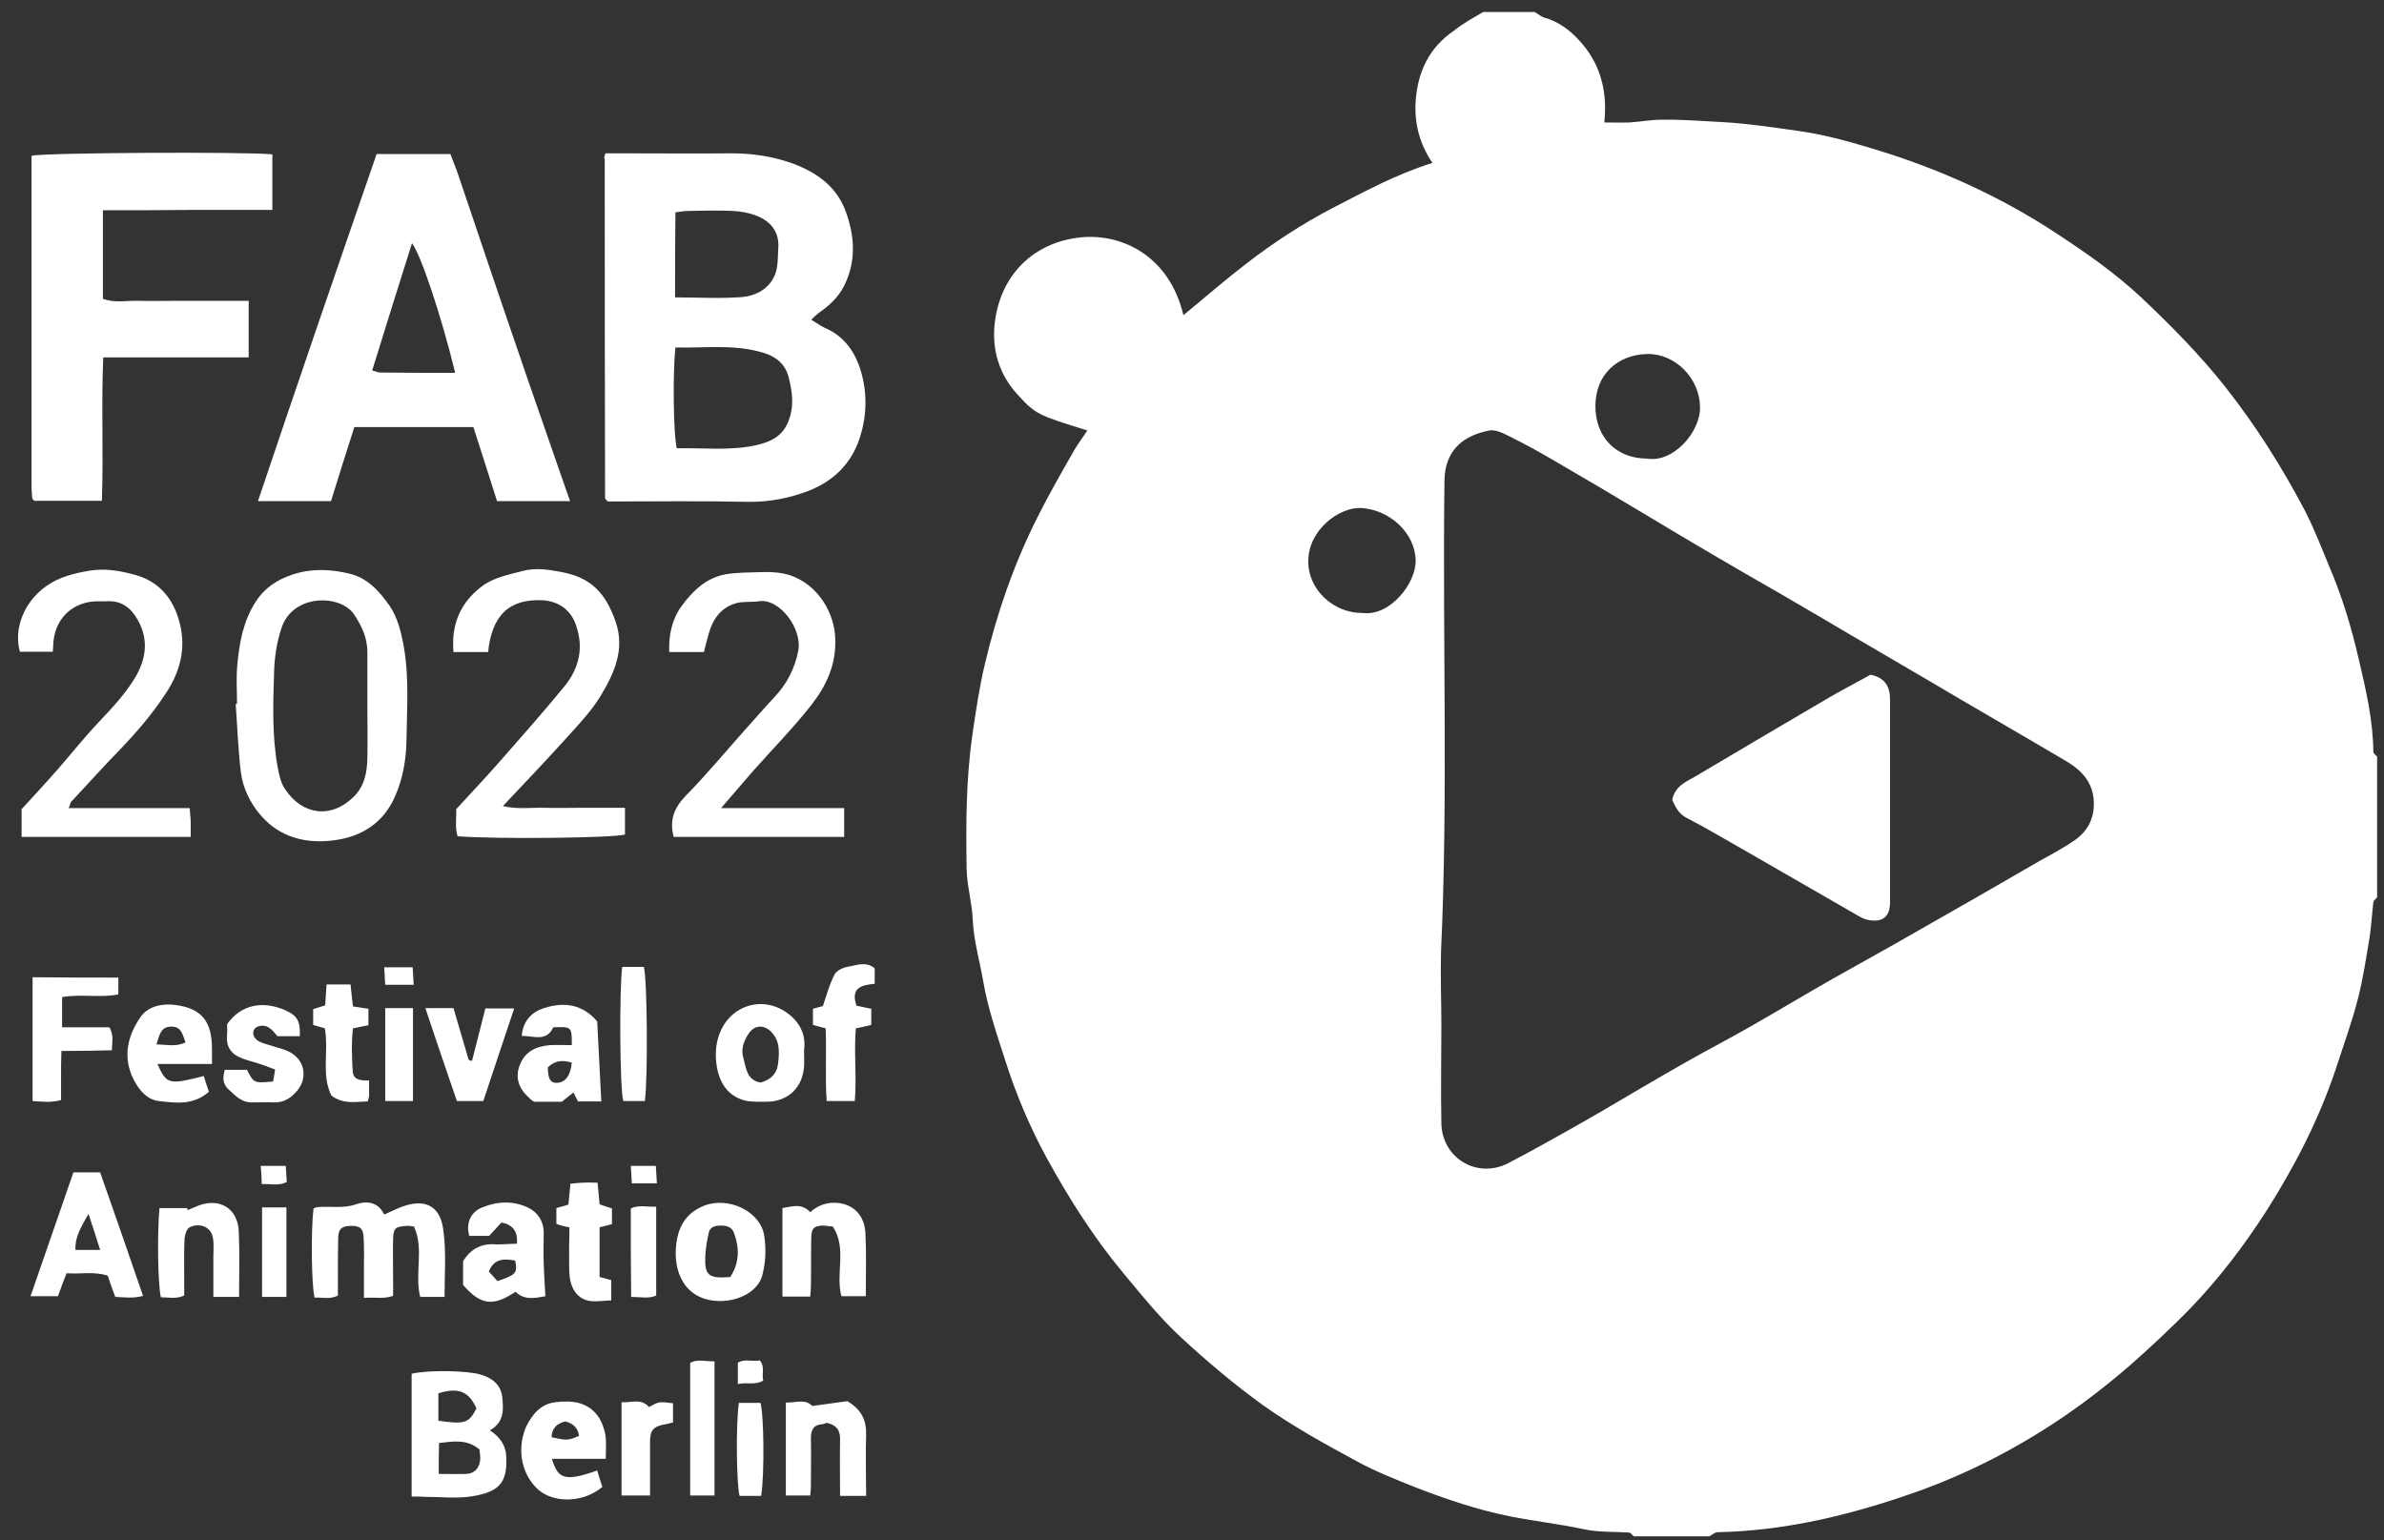 <?xml version="1.0" encoding="utf-8"?>
<!-- Generator: Adobe Illustrator 26.3.1, SVG Export Plug-In . SVG Version: 6.00 Build 0)  -->
<svg version="1.1" id="Ebene_1" xmlns="http://www.w3.org/2000/svg" xmlns:xlink="http://www.w3.org/1999/xlink" x="0px" y="0px"
	 viewBox="0 0 695 449" style="enable-background:new 0 0 695 449;" xml:space="preserve">
<rect x="0" y="0" width="695" height="449" fill="#333333" stroke="none"/>
<style type="text/css">
	.st0{fill:#FFFFFF;}
</style>
<g id="mqCEJ5.tif">
	<g>
		<g>
			<path class="st0" d="M432.4,3.5c5,0,10,0,15,0c0.9,0.5,1.8,1.3,2.7,1.6c4.1,1.1,7.6,3.7,10.2,6.6c6.1,6.5,8.4,14.6,7.4,24
				c2.4,0,4.9,0.1,7.4,0c3.1-0.2,6.2-0.8,9.3-0.8c5.9-0.1,11.9,0.4,17.8,0.7c7.3,0.4,14.4,1.5,21.6,2.5c7.4,1,14.8,3,22,5.2
				c19,5.7,36.9,13.7,53.5,24.6c8.7,5.7,17.2,11.6,24.8,18.7c8.8,8.3,17.3,16.9,24.8,26.4c8.8,11.2,16.3,23.1,22.9,35.6
				c2.8,5.4,5,11.1,7.3,16.7c3.7,8.6,6.4,17.6,8.5,26.7c2.1,8.9,4.2,17.9,4.3,27.2c0,0.5,0.7,0.9,1.1,1.4c0,13.7,0,27.3,0,41
				c-0.4,0.5-1,0.9-1.1,1.4c-0.4,3.4-0.6,6.9-1.1,10.3c-1,6-1.9,12-3.4,17.9c-1.8,7-4.3,13.8-6.5,20.6
				c-4.9,14.6-11.9,28.2-20.1,41.1c-6.6,10.3-14,20-22.5,28.8c-5.6,5.7-11.4,11.1-17.4,16.4c-4.6,4-9.4,7.8-14.3,11.4
				c-14.3,10.4-29.8,18.8-46.4,24.9c-19.2,6.9-38.9,11.9-59.5,12.3c-0.8,0-1.6,0.8-2.4,1.2c-7.3,0-14.6,0-22,0
				c-0.5-0.4-0.9-1.1-1.4-1.1c-4.4-0.3-8.9,0-13.3-1c-7-1.5-14.2-2.3-21.3-3.7c-9.5-1.9-18.7-5-27.7-8.5c-5.8-2.3-11.6-4.6-17.1-7.6
				c-9.4-5.1-18.7-10.2-27.4-16.4c-8.3-6-16.1-12.6-23.6-19.5c-6.2-5.7-11.5-12.3-16.9-18.8c-8.7-10.4-15.9-21.8-22.4-33.6
				c-4.9-9-8.9-18.4-12-28.1c-2.5-7.8-5.2-15.5-6.6-23.7c-1-5.8-2.7-11.5-3-17.5c-0.2-5.1-1.7-10.1-1.8-15.1
				c-0.2-13.1-0.2-26.1,1.7-39.2c1-6.8,2-13.7,3.6-20.4c3.5-14.9,8.5-29.3,15.4-43c3.3-6.6,7-13,10.7-19.5c1.1-1.9,2.5-3.7,3.8-5.7
				c-14.2-4.4-15.1-4.7-20.2-10.3c-5.5-5.9-7.7-13.2-6.8-21c1.6-14,11.3-23.6,25.1-25c12.3-1.2,25.9,5.7,29.9,22.7
				c6.3-5.2,12.4-10.5,18.8-15.4c7.7-5.9,15.8-11.2,24.4-15.7c9.5-4.9,18.8-10,29.4-13.3c-3.8-5.6-5.3-11.6-4.9-18
				c0.6-8.5,3.9-15.6,11.1-20.5C426.5,6.8,429.5,5.2,432.4,3.5z M420.2,299c0,9.5-0.2,19,0,28.5c0.2,10.1,10.3,16.2,19.3,11.7
				c3.5-1.8,7-3.7,10.4-5.6c5.5-3,10.9-6.1,16.3-9.2c8.2-4.8,16.4-9.7,24.7-14.4c6.3-3.6,12.7-6.9,19-10.5
				c8.1-4.6,16.2-9.5,24.3-14.1c8.1-4.6,16.4-9.1,24.5-13.8c12-6.8,24-13.7,35.9-20.6c3.6-2,7.2-3.9,10.6-6.3c3.1-2.3,5-5.4,5.2-9.6
				c0.3-6.5-3.2-10.4-8.4-13.4c-7.2-4.2-14.4-8.5-21.7-12.7c-6.4-3.7-12.8-7.5-19.1-11.2c-7.2-4.2-14.5-8.5-21.7-12.7
				c-6.5-3.8-13-7.7-19.6-11.5c-7-4-13.9-8-20.9-12.1c-6.5-3.8-13-7.7-19.5-11.6c-9-5.4-18.1-10.8-27.1-16
				c-4.1-2.4-8.3-4.7-12.6-6.8c-1.7-0.9-3.9-1.9-5.6-1.6c-7.8,1.5-13,5.9-13.1,14.7c-0.6,45.7,1.1,91.5-1,137.2
				C419.9,284.6,420.2,291.8,420.2,299z M480.2,133.7c7.6,1.3,15.6-7.8,15.4-15.1c-0.1-8.2-7.1-15.5-15.3-15.4
				c-9,0.2-15.2,6.2-15.2,15.2C465.1,127.5,471.2,133.7,480.2,133.7z M397.2,178.7c8,1.1,15.7-8.7,15.5-15.4
				c-0.2-8-7.6-14.7-15.9-15.2c-6.4-0.3-15.4,6.4-15.4,15.5C381.3,171.9,388.8,178.8,397.2,178.7z"/>
			<path class="st0" d="M176.5,44.7c1.6,0,3.2,0,4.9,0c10.6,0,21.3,0.1,31.9,0c6.1,0,12.1,0.9,17.9,3c6.9,2.6,12.6,6.6,15.3,13.8
				c2.7,7.3,3.2,14.7-0.5,22c-1.7,3.3-4.4,5.7-7.4,7.8c-0.6,0.5-1.2,1-2.1,1.9c1.5,0.9,2.7,1.8,4,2.4c6,2.6,9.1,7.5,10.7,13.4
				c1.7,6.3,1.4,12.7-0.6,18.8c-2.5,7.5-7.7,12.5-14.9,15.3c-5.7,2.2-11.6,3.3-17.8,3.2c-13.6-0.3-27.2-0.1-40.7-0.1
				c-0.3-0.3-0.4-0.4-0.5-0.5c-0.1-0.1-0.3-0.3-0.3-0.4c-0.1-32.9-0.1-65.9-0.1-98.8C176,46.1,176.2,45.6,176.5,44.7z M196.9,101.3
				c-0.8,7.5-0.6,25.4,0.4,29.4c7.6-0.2,15.4,0.8,23.1-0.9c4.5-1,8-2.8,9.6-7.4c1.5-4.1,1-8,0-12.1c-1.1-4.8-4.6-6.8-8.7-7.8
				C213.4,100.4,205.3,101.5,196.9,101.3z M196.8,86.7c6.7,0,13.2,0.4,19.6-0.1c4.1-0.4,8-2.5,9.6-6.7c0.9-2.4,0.7-5.1,0.9-7.7
				c0.3-4.6-2.2-7.6-6.1-9.2c-2.2-0.9-4.7-1.4-7.1-1.5c-4.3-0.2-8.6-0.1-12.9,0c-1.3,0-2.5,0.2-3.9,0.4
				C196.8,70.1,196.8,78.1,196.8,86.7z"/>
			<path class="st0" d="M109.8,44.9c7.4,0,14.2,0,21.5,0c0.7,1.9,1.6,4,2.3,6.1c5.7,16.8,11.3,33.6,17.1,50.4
				c4.2,12.4,8.6,24.8,12.9,37.3c0.8,2.4,1.7,4.8,2.6,7.4c-7.2,0-14.1,0-21.3,0c-2.3-7.3-4.6-14.4-6.9-21.6c-11.8,0-23.1,0-34.7,0
				c-2.3,7.1-4.5,14.2-6.8,21.6c-7,0-13.9,0-21.3,0C86.6,112.2,98.1,78.7,109.8,44.9z M132.7,108.7c-4-16.5-10.1-34.7-12.6-37.8
				c-3.9,12.3-7.7,24.6-11.6,37.1c1.1,0.3,1.7,0.6,2.3,0.6C117.9,108.7,125,108.7,132.7,108.7z"/>
			<path class="st0" d="M30,61.3c0,9,0,17.3,0,25.8c3.4,1.3,6.9,0.5,10.3,0.6c3.7,0.1,7.3,0,11,0c3.5,0,7,0,10.5,0
				c3.5,0,6.9,0,10.7,0c0,5.6,0,10.8,0,16.5c-14.1,0-28,0-42.4,0c-0.6,14.1,0.1,27.9-0.4,41.8c-6.8,0-13.2,0-19.7,0
				c-0.1-0.1-0.2-0.2-0.3-0.3c-0.1-0.1-0.2-0.3-0.3-0.4c-0.1-1.2-0.2-2.3-0.2-3.5c0-32.1,0-64.3,0-96.4c3.8-0.9,62.4-1.2,70.2-0.4
				c0,5.2,0,10.4,0,16.2c-8.2,0-16.3,0-24.4,0C46.8,61.3,38.7,61.3,30,61.3z"/>
			<path class="st0" d="M69.1,205.2c0-3.8-0.3-7.7,0.1-11.5c0.6-6.4,1.7-12.6,5.3-18.2c2.7-4.2,6.3-6.5,10.8-8
				c5.4-1.8,10.9-1.6,16.4-0.3c5.4,1.2,8.9,5.2,11.8,9.3c2.5,3.6,3.5,8,4.3,12.5c1.5,9,0.8,17.9,0.7,26.8c-0.1,5.5-1,11.1-3.3,16.3
				c-3.4,7.9-9.9,11.9-18,12.9c-8,1-15.5-0.8-21.1-7.2c-3.2-3.7-5.3-8-5.9-12.8c-0.8-6.6-1-13.2-1.5-19.8
				C68.8,205.3,69,205.3,69.1,205.2z M107.1,205.6c0-5.2,0-10.3,0-15.5c0-4.2-1.7-7.7-3.9-11c-4-5.9-17.8-6-21.1,3.9
				c-1.4,4.1-2.1,8.7-2.2,13.1c-0.3,9.1-0.6,18.3,1,27.3c0.4,2.2,0.9,4.7,2.1,6.5c4.9,7.6,13.3,9,20,2.5c3.3-3.2,4-7.2,4.1-11.3
				C107.2,215.9,107.1,210.7,107.1,205.6z"/>
			<path class="st0" d="M142.3,190.1c-3.4,0-6.5,0-10.1,0c-0.7-8,2-14.4,8.2-19.1c3.4-2.6,7.6-3.4,11.8-4.5
				c4.1-1.1,7.9-0.4,11.6,0.3c8.4,1.6,12.7,5.9,15.7,14.5c2.8,8.3-0.6,15.3-4.6,21.9c-2.5,4-5.8,7.6-9,11.1
				c-6.2,6.9-12.6,13.6-19.3,20.7c4.3,1,8.2,0.4,12,0.5c3.8,0.1,7.7,0,11.5,0c4,0,7.9,0,12.1,0c0,2.9,0,5.3,0,7.8
				c-3.4,1-37.2,1.4-48.8,0.5c-0.8-2.5-0.3-5.1-0.4-7.9c4.2-4.6,8.6-9.2,12.7-13.9c6.4-7.3,12.9-14.6,19-22.1
				c4.2-5.2,5.5-11.2,3.2-17.7c-1.5-4.4-5.1-6.9-9.6-7.2C148.4,174.5,143.4,179.4,142.3,190.1z"/>
			<path class="st0" d="M210.2,235.6c12.5,0,24,0,35.9,0c0,3,0,5.5,0,8.4c-16.6,0-33.1,0-49.7,0c-1.3-4.9,0.1-8.5,3.6-12.1
				c5.9-6,11.3-12.5,16.9-18.8c3-3.3,5.9-6.7,8.9-9.9c3.6-3.8,5.9-8.3,6.9-13.4c1.3-6.5-5.5-15.5-11.5-14.5c-2.1,0.3-4.4,0-6.4,0.5
				c-4.6,1.2-7,4.7-8.2,9c-0.5,1.7-0.9,3.4-1.4,5.3c-3.3,0-6.4,0-10.1,0c-0.2-4.9,0.8-9.6,3.6-13.4c3.2-4.4,7.2-8.3,13-9.3
				c3.2-0.5,6.6-0.5,9.8-0.6c3-0.1,5.9,0,8.8,0.9c8.3,2.8,13,11.1,13.2,18.5c0.3,7.7-2.7,13.9-7.1,19.5
				c-5.2,6.6-11.1,12.6-16.7,18.9C216.7,228.1,213.7,231.5,210.2,235.6z"/>
			<path class="st0" d="M20,235.6c11.9,0,23.5,0,35.3,0c0.1,1.7,0.3,2.9,0.3,4.2c0,1.3,0,2.6,0,4.2c-16.6,0-32.8,0-49.3,0
				c0-2.7,0-5.1,0-8.1c3.4-3.7,7.1-7.7,10.7-11.8c4-4.6,7.8-9.4,12-13.8c3.8-4,7.5-8,10.3-12.6c3.2-5.3,4.2-11,0.9-16.9
				c-2-3.6-4.8-5.8-9.2-5.5c-0.8,0-1.7,0-2.5,0c-7,0-12.2,4.7-12.9,11.6c-0.1,1-0.1,1.9-0.2,3.1c-3.4,0-6.5,0-9.6,0
				c-1.9-6.8,1.3-14.7,7.8-19.2c3.7-2.6,7.8-3.6,12.3-4.4c4.8-0.8,9.1,0,13.5,1.2c7.2,2,11.3,7.2,13,14.1c1.9,7.4,0.1,14.2-4.1,20.5
				c-3.8,5.8-8.3,11.1-13.1,16.1c-5,5.1-9.7,10.4-14.6,15.6C20.5,234.3,20.4,234.8,20,235.6z"/>
			<path class="st0" d="M120,436.3c0-2.1,0-3.6,0-5c0-10.3,0-20.6,0-30.8c5.2-1.2,16.7-0.9,20.3,0.3c3.3,1,5.7,3,6.1,6.4
				c0.4,3.6,0.7,7.4-3.6,9.8c2.9,1.9,4.7,4.3,4.8,7.9c0.3,7.4-2.1,10.2-10.5,11.4c-4.2,0.6-8.6,0.1-12.9,0.1
				C123,436.3,121.9,436.3,120,436.3z M127.9,429.7c2.9,0,5.5,0.1,8.1,0c2.3-0.1,3.8-1.7,4-4.2c0.1-1-0.2-1.9-0.2-2.9
				c-3.6-3.1-7.6-2.4-11.8-1.9C127.9,423.7,127.9,426.4,127.9,429.7z M127.8,414.2c7.7,1.1,8.9,0.7,11.1-3.6
				c-2.3-5-5.2-6.2-11.1-4.4C127.8,408.7,127.8,411.3,127.8,414.2z"/>
			<path class="st0" d="M129.6,378.1c-2.6,0-4.7,0-7.1,0c-1.7-6.7,1.2-13.9-1.8-20.5c-0.9-0.1-1.5-0.3-2.2-0.2
				c-3.3,0.2-3.8,0.7-3.9,3.8c-0.1,3.7,0,7.3,0,11c0,1.8,0,3.6,0,5.6c-2.8,1-5.4,0.3-8.5,0.6c0-3.2,0-5.9,0-8.7c0-3,0.1-6-0.1-9
				c-0.1-2.6-1.1-3.4-3.9-3.3c-2.4,0.1-3.4,0.8-3.5,3.2c-0.1,3.8-0.1,7.7-0.1,11.5c0,1.8,0,3.7,0,5.6c-2.3,1.2-4.6,0.5-6.8,0.6
				c-0.9-3.7-1.1-19.4-0.3-26c0.4-0.1,0.8-0.4,1.3-0.4c3.7-0.3,7.3,0.5,11.1-0.8c2.8-1,6.4-0.9,8.2,3c2-0.9,3.6-1.7,5.2-2.3
				c7.7-2.8,11.5,0.7,12.1,7.4C130.1,365.1,129.6,371.3,129.6,378.1z"/>
			<path class="st0" d="M21.4,341.8c3,0,5.3,0,7.8,0c4.2,11.9,8.3,23.8,12.5,36c-2.8,0.8-5.4,0.4-8.1,0.3c-0.8-2.1-1.5-4.1-2.2-6.2
				c-4-1.3-7.9-0.4-12-0.7c-0.9,2.3-1.7,4.4-2.5,6.7c-2.5,0-4.9,0-8,0C13.1,365.7,17.2,353.9,21.4,341.8z M25.8,353.9
				c-1.9,3.4-4,6.5-3.8,10.5c2.5,0,4.7,0,7.2,0C28,360.6,26.9,357.2,25.8,353.9z"/>
			<path class="st0" d="M34.5,285c0,1.7,0,3.2,0,4.9c-5.3,1.1-10.8-0.2-16.4,0.8c0,2.9,0,5.6,0,8.8c4.7,0,9.3,0,13.8,0
				c1.3,2.2,0.8,4.2,0.7,6.7c-4.8,0.1-9.5,0.2-14.7,0.2c-0.1,2.7-0.1,5-0.1,7.2c0,2.3,0,4.6,0,7.1c-2.8,0.8-5.4,0.5-8.3,0.3
				c0-12.1,0-24,0-36.1C17.7,285,25.8,285,34.5,285z"/>
			<path class="st0" d="M150.7,362.6c0.3-3.7-1.2-5.5-4.5-6.2c-1.1,1.2-2.3,2.5-3.6,3.9c-1.8,0-3.8,0-5.8,0c-1-3.6,0.3-6.9,3.8-8.3
				c4.4-1.8,9.1-2,13.4,0.1c2.7,1.3,4.5,3.9,4.5,7.2c0,3-0.1,6,0,9c0.1,3.1,0.3,6.2,0.5,9.6c-2.9,0.5-6.1,1.3-8.7-1.3
				c-6.6,4.4-10.2,3.9-15.3-2c0-0.9,0-2.1,0-3.2c0-1.3,0-2.6,0-3.7c2.4-3.9,5.7-5.3,9.9-4.9C146.8,362.8,148.8,362.6,150.7,362.6z
				 M145,373.5c5.5-1.9,5.9-2.3,5.2-6c-3.1-0.5-6.1-0.8-7.7,3.2C143.3,371.6,144.1,372.4,145,373.5z"/>
			<path class="st0" d="M166.7,304.7c0-5.4,0-5.4-5.4-5.2c-2,4.3-5.6,2.5-9.2,2.5c0.4-4.5,3-7,6.5-8.1c5.9-1.9,11.3-1.1,15.5,3.9
				c0.4,7.8,0.8,15.5,1.2,23.3c-1.9,0-4.2,0-6.8,0c-0.4-0.7-0.8-1.6-1.3-2.6c-1.2,0.9-2.3,1.8-3.4,2.7c-2.8,0-5.5,0-8.1,0
				c-0.4-0.3-0.9-0.5-1.2-0.9c-3-2.6-4.5-5.8-3-9.7c1.5-4.1,4.9-5.6,8.9-5.9C162.4,304.6,164.4,304.7,166.7,304.7z M166.7,309.8
				c-2.9-0.9-5.1-0.5-7,1.4c0.1,3.4,0.7,4.4,2.4,4.5C164.7,315.7,166.3,313.8,166.7,309.8z"/>
			<path class="st0" d="M210,379.3c-10.3,0-14-8.5-12.8-17c0.7-5,3-8.8,8.1-10.8c7.2-2.8,16.5,1.8,17.5,8.8
				c0.6,4.1,0.4,7.8-0.6,11.6C221,376.3,215.7,379.3,210,379.3z M212.9,372.3c2.7-4.2,2.7-8.4,1.1-12.8c-0.7-1.9-2.2-2.2-4-2.2
				c-1.7,0-3.1,0.5-3.4,2.2c-0.5,2.2-0.9,4.5-1,6.8C205.4,371.9,206.6,372.8,212.9,372.3z"/>
			<path class="st0" d="M45.9,310.2c2.7,6,3.3,6.1,13.5,3.5c0.5,1.6,1,3.2,1.5,4.6c-4.7,4.1-9.8,3.2-14.6,2.7
				c-3.4-0.4-5.7-3.1-7.3-6.2c-3.3-6.5-1.9-12.6,1.9-18.2c2.3-3.4,6.6-4.1,10.3-3.6c7.7,1,10.6,4.9,10.6,12.9c0,1.3,0,2.6,0,4.3
				C56.4,310.2,51.4,310.2,45.9,310.2z M45.6,304.5c3,0,5.6,0.8,8.5-0.6c-0.9-2.3-1.2-4.7-4.3-4.6C46.8,299.4,46.5,301.8,45.6,304.5
				z"/>
			<path class="st0" d="M174.1,428.7c0.6,1.9,1,3.4,1.5,4.8c-6.1,5.1-15.3,4.6-19.4,0.1c-3.7-3.9-5-9.2-3.8-14.7
				c0.3-1.1,0.6-2.2,1.1-3.2c1.8-3.5,4.2-6.4,8.4-6.9c5-0.6,9.7-0.1,12.8,4.6c0.9,1.5,1.5,3.3,1.8,5c0.3,2.1,0.1,4.2,0.1,6.9
				c-5.4,0-10.5,0-15.7,0C162.6,431.1,164.6,432.1,174.1,428.7z M164.8,414.4c-2.5,0.6-3.9,2-4,4.6c4.5,1,4.8,1,8-0.4
				C168.5,416.3,167.1,415,164.8,414.4z"/>
			<path class="st0" d="M234.4,306.2c0,2.1,0.1,3.4,0,4.7c-0.4,6.2-4.7,10.3-11,10.3c-2.1,0-4.4,0.1-6.4-0.4c-4.8-1.3-7.2-5.1-8-9.7
				c-0.5-3-0.5-6.1,0.6-9.3c3.2-9.2,13.7-12,21-5.6C234,299.2,234.9,302.8,234.4,306.2z M221.7,315.6c2.8-0.7,4.7-2.4,5.1-5.3
				c0.4-3.3,0.7-6.7-1.9-9.4c-2-2.1-4.6-2.2-6.4,0.1c-1.6,2.2-2.6,4.8-1.8,7.4C217.5,311.2,217.6,314.9,221.7,315.6z"/>
			<path class="st0" d="M242.8,357.6c-1.2-0.1-2.2-0.3-3.1-0.3c-2.5,0.2-3.1,0.8-3.2,3.5c-0.1,4.7,0,9.3-0.1,14c0,1-0.1,2-0.2,3.2
				c-2.7,0-5.3,0-8.1,0c0-8.6,0-17,0-25.8c2.7-0.4,5.5-1.6,8.1,1.2c2.2-2,4.9-3,8.1-2.7c4.6,0.5,7.8,3.7,8,9
				c0.3,6,0.1,11.9,0.1,18.2c-2.5,0-4.7,0-7.1,0C243.5,371.3,247,364,242.8,357.6z"/>
			<path class="st0" d="M229.1,436c0-9.2,0-18,0-27.1c2.9,0.1,5.6-1.2,7.7,1c3.7-0.5,7.2-1,10.2-1.4c4.3,2.5,5.6,5.7,5.5,9.9
				c-0.2,5.8,0,11.6,0,17.7c-2.6,0-4.8,0-7.6,0c0-5.4-0.1-10.7,0-16c0.1-2.6-0.5-4.6-4-5.3c0,0-0.6,0.4-1.2,0.4
				c-2.6,0.2-3.3,1.7-3.3,4.1c0.1,4.7,0,9.3,0,14c0,0.8-0.1,1.6-0.2,2.7C233.9,436,231.7,436,229.1,436z"/>
			<path class="st0" d="M69.7,378.1c-2.8,0-4.9,0-7.5,0c0-4,0-7.7,0-11.5c0-1.8,0.2-3.7-0.1-5.5c-0.4-3.5-4-4.7-6.8-3.3
				c-0.9,0.4-1.4,2.2-1.5,3.3c-0.2,3.6-0.1,7.3-0.1,11c0,1.8,0,3.6,0,5.6c-2.4,1.1-4.6,0.5-6.8,0.5c-0.9-3.7-1.1-19-0.4-26
				c2.7,0,5.4,0,8.1,0c0,0.2,0,0.4,0.1,0.6c1-0.4,2.1-0.9,3.1-1.3c6.2-2.4,11.5,0.8,11.8,7.4C69.9,365.1,69.7,371.4,69.7,378.1z"/>
			<path class="st0" d="M65.5,311.9c2.3,0,4.4,0,6.5,0c2,3.9,2,3.9,7.6,3.4c0.2-1,0.4-2.1,0.6-3.5c-1.5-0.5-2.8-1.1-4.1-1.5
				c-1.7-0.6-3.5-1-5.1-1.6c-3.3-1.1-5.2-3.2-4.8-7c0.1-1.1,0-2.3,0-3.1c4.2-6,10.7-6.8,16.9-4.1c3.6,1.6,4.5,3.2,4.3,7.6
				c-2.1,0-4.2,0-6.5,0c-0.6-0.7-1.4-1.8-2.5-2.5c-1.4-1-3.6-0.6-4.3,0.5c-0.7,1.2-0.1,2.8,1.6,3.6c1,0.5,2.2,0.8,3.2,1.1
				c1.7,0.6,3.5,0.9,5.1,1.7c4.7,2.1,5.9,7.5,2.7,11.4c-1.7,2.1-3.9,3.6-6.8,3.5c-2.2-0.1-4.3,0-6.5,0c-3.2,0-5-2.2-7.1-4.1
				C64.8,315.6,65,314,65.5,311.9z"/>
			<path class="st0" d="M249.2,321c-2.7,0-5.1,0-8.2,0c-0.5-7,0-14.1-0.3-21.2c-1.4-0.4-2.4-0.6-3.7-1c0-1.5,0-3,0-4.7
				c1-0.3,2.1-0.6,2.9-0.8c1.1-3.2,1.9-6.4,3.4-9.2c0.6-1.2,2.6-2.1,4.1-2.3c2.4-0.4,5.1-1.6,7.6,0.5c0,1.3,0,2.7,0,4.5
				c-3.5,0.4-7.2,0.9-5.3,6.4c1.2,0.3,2.6,0.5,4.3,0.9c0,1.4,0,2.9,0,4.7c-1.2,0.3-2.6,0.6-4.5,1C248.9,306.7,249.8,313.8,249.2,321
				z"/>
			<path class="st0" d="M124,293.9c3,0,5.5,0,8.2,0c1.5,5,2.9,10,4.4,15c0.1,0.2,0.6,0.3,1,0.4c1.3-5.1,2.6-10.1,3.9-15.3
				c2.7,0,5.2,0,8.4,0c-3.1,9.2-6,18-9,27c-2.5,0-4.8,0-7.7,0C130.2,312.4,127.2,303.4,124,293.9z"/>
			<path class="st0" d="M166,357.8c-1-0.2-1.7-0.3-2.3-0.5c-0.5-0.1-0.9-0.3-1.5-0.5c0-1.5,0-3,0-4.6c1.1-0.3,2.1-0.6,3.5-1
				c0.2-1.9,0.4-3.8,0.6-6.1c1.2-0.1,2.5-0.3,3.7-0.3c1.3-0.1,2.6,0,4.2,0c0.2,2.2,0.4,4.1,0.6,6.3c1.1,0.4,2.3,0.8,3.6,1.2
				c0,1.5,0,3,0,4.6c-1.2,0.3-2.3,0.6-3.6,0.9c0,4.8,0,9.6,0,14.5c1.2,0.3,2.3,0.6,3.4,0.9c0,1.9,0,3.6,0,5.9
				c-2.2,0.1-4.2,0.4-6.1,0.2c-3.6-0.5-5.8-3.4-6.1-7.9c-0.2-2.8,0-5.7-0.1-8.5C166,361.2,166,359.5,166,357.8z"/>
			<path class="st0" d="M107.6,315c0,1.8,0,3.1,0,4.4c0,0.5-0.2,0.9-0.4,1.7c-3.6,0.1-7.2,0.9-10.6-1.7c-3-6.1-0.7-12.9-1.9-19.6
				c-1.1-0.3-2.1-0.6-3.4-1c0-1.4,0-2.8,0-4.6c1-0.3,2.2-0.7,3.5-1.1c0.1-2,0.3-4,0.4-6.1c2.4,0,4.5,0,7,0c0.2,2,0.4,4,0.7,6.4
				c1.5,0.2,2.9,0.5,4.5,0.7c0,1.6,0,3.1,0,4.8c-1.4,0.3-2.8,0.5-4.5,0.9c-0.5,4.1-0.3,8.2-0.1,12.3
				C102.9,314.4,104.2,315.1,107.6,315z"/>
			<path class="st0" d="M188,321c-2.1,0-4.2,0-6.3,0c-1-3.3-1.2-32.6-0.3-39.1c2.1,0,4.2,0,6.3,0C188.7,285.3,188.9,314.6,188,321z"
				/>
			<path class="st0" d="M208.3,396.9c0,13.3,0,26.1,0,39.1c-2.4,0-4.6,0-7.1,0c0-13,0-25.7,0-38.7
				C203.3,396.2,205.6,396.9,208.3,396.9z"/>
			<path class="st0" d="M189.5,436c-3.2,0-5.7,0-8.3,0c0-9.1,0-18,0-27.2c2.9,0.2,5.7-1.2,8,1.4c2.9-1.6,2.9-1.6,7-1.1
				c0,1.7,0,3.5,0,5.6c-0.6,0.1-1.3,0.4-2.1,0.5c-3.5,0.6-4.6,1.6-4.6,5.1C189.5,425.5,189.5,430.6,189.5,436z"/>
			<path class="st0" d="M120.4,321c-3,0-5.4,0-8.1,0c0-9.1,0-17.9,0-27.1c2.7,0,5.3,0,8.1,0C120.4,303,120.4,311.9,120.4,321z"/>
			<path class="st0" d="M215.4,409c2.1,0,4.2,0,6.3,0c1,3.3,1.2,21,0.2,27.1c-2.1,0-4.2,0-6.3,0C214.7,432.7,214.5,415.1,215.4,409z
				"/>
			<path class="st0" d="M76.4,352c2.6,0,4.7,0,7.1,0c0,8.8,0,17.3,0,26.1c-2.4,0-4.6,0-7.1,0C76.4,369.3,76.4,360.8,76.4,352z"/>
			<path class="st0" d="M191.3,351.8c0,8.9,0,17.3,0,25.9c-2.2,1-4.5,0.4-7.3,0.4c0-4.4-0.1-8.6-0.1-12.8c0-4.3,0-8.6,0-13
				C186.3,351.2,188.6,351.9,191.3,351.8z"/>
			<path class="st0" d="M215.1,403.5c0-2.5,0-4.2,0-6.2c2-1.3,4.3-0.2,6.4-0.7c1.6,2,0.5,4,1,5.9
				C220.2,403.9,217.9,402.9,215.1,403.5z"/>
			<path class="st0" d="M120.6,287.1c-3.1,0-5.5,0-8.3,0c-0.1-1.7-0.2-3.2-0.3-5.1c2.8,0,5.4,0,8.3,0
				C120.4,283.5,120.5,285.1,120.6,287.1z"/>
			<path class="st0" d="M76,339.9c2.7,0,4.8,0,7.3,0c0.1,1.5,0.2,3,0.3,4.7c-2.3,1.2-4.6,0.5-7.3,0.6C76.3,343.6,76.2,342,76,339.9z
				"/>
			<path class="st0" d="M183.9,339.9c2.8,0,4.8,0,7.3,0c0.1,1.7,0.2,3.2,0.3,5.1c-2.5,0-4.7,0-7.3,0
				C184.1,343.5,184,341.9,183.9,339.9z"/>
			<path class="st0" d="M487.5,233.2c0.8-4,3.9-5.2,6.5-6.7c13.2-7.8,26.3-15.6,39.5-23.3c4-2.3,8.1-4.4,11.8-6.5
				c4.3,0.9,5.7,3.5,5.7,7.3c0,19.7,0,39.3,0,59c0,4.3-2.2,6-6.4,5.2c-0.9-0.2-1.9-0.6-2.7-1.1c-11.4-6.6-22.8-13.1-34.2-19.7
				c-5.3-3-10.5-6.1-15.9-8.9C489.4,237.3,488.5,235.4,487.5,233.2z"/>
		</g>
	</g>
</g>
</svg>
